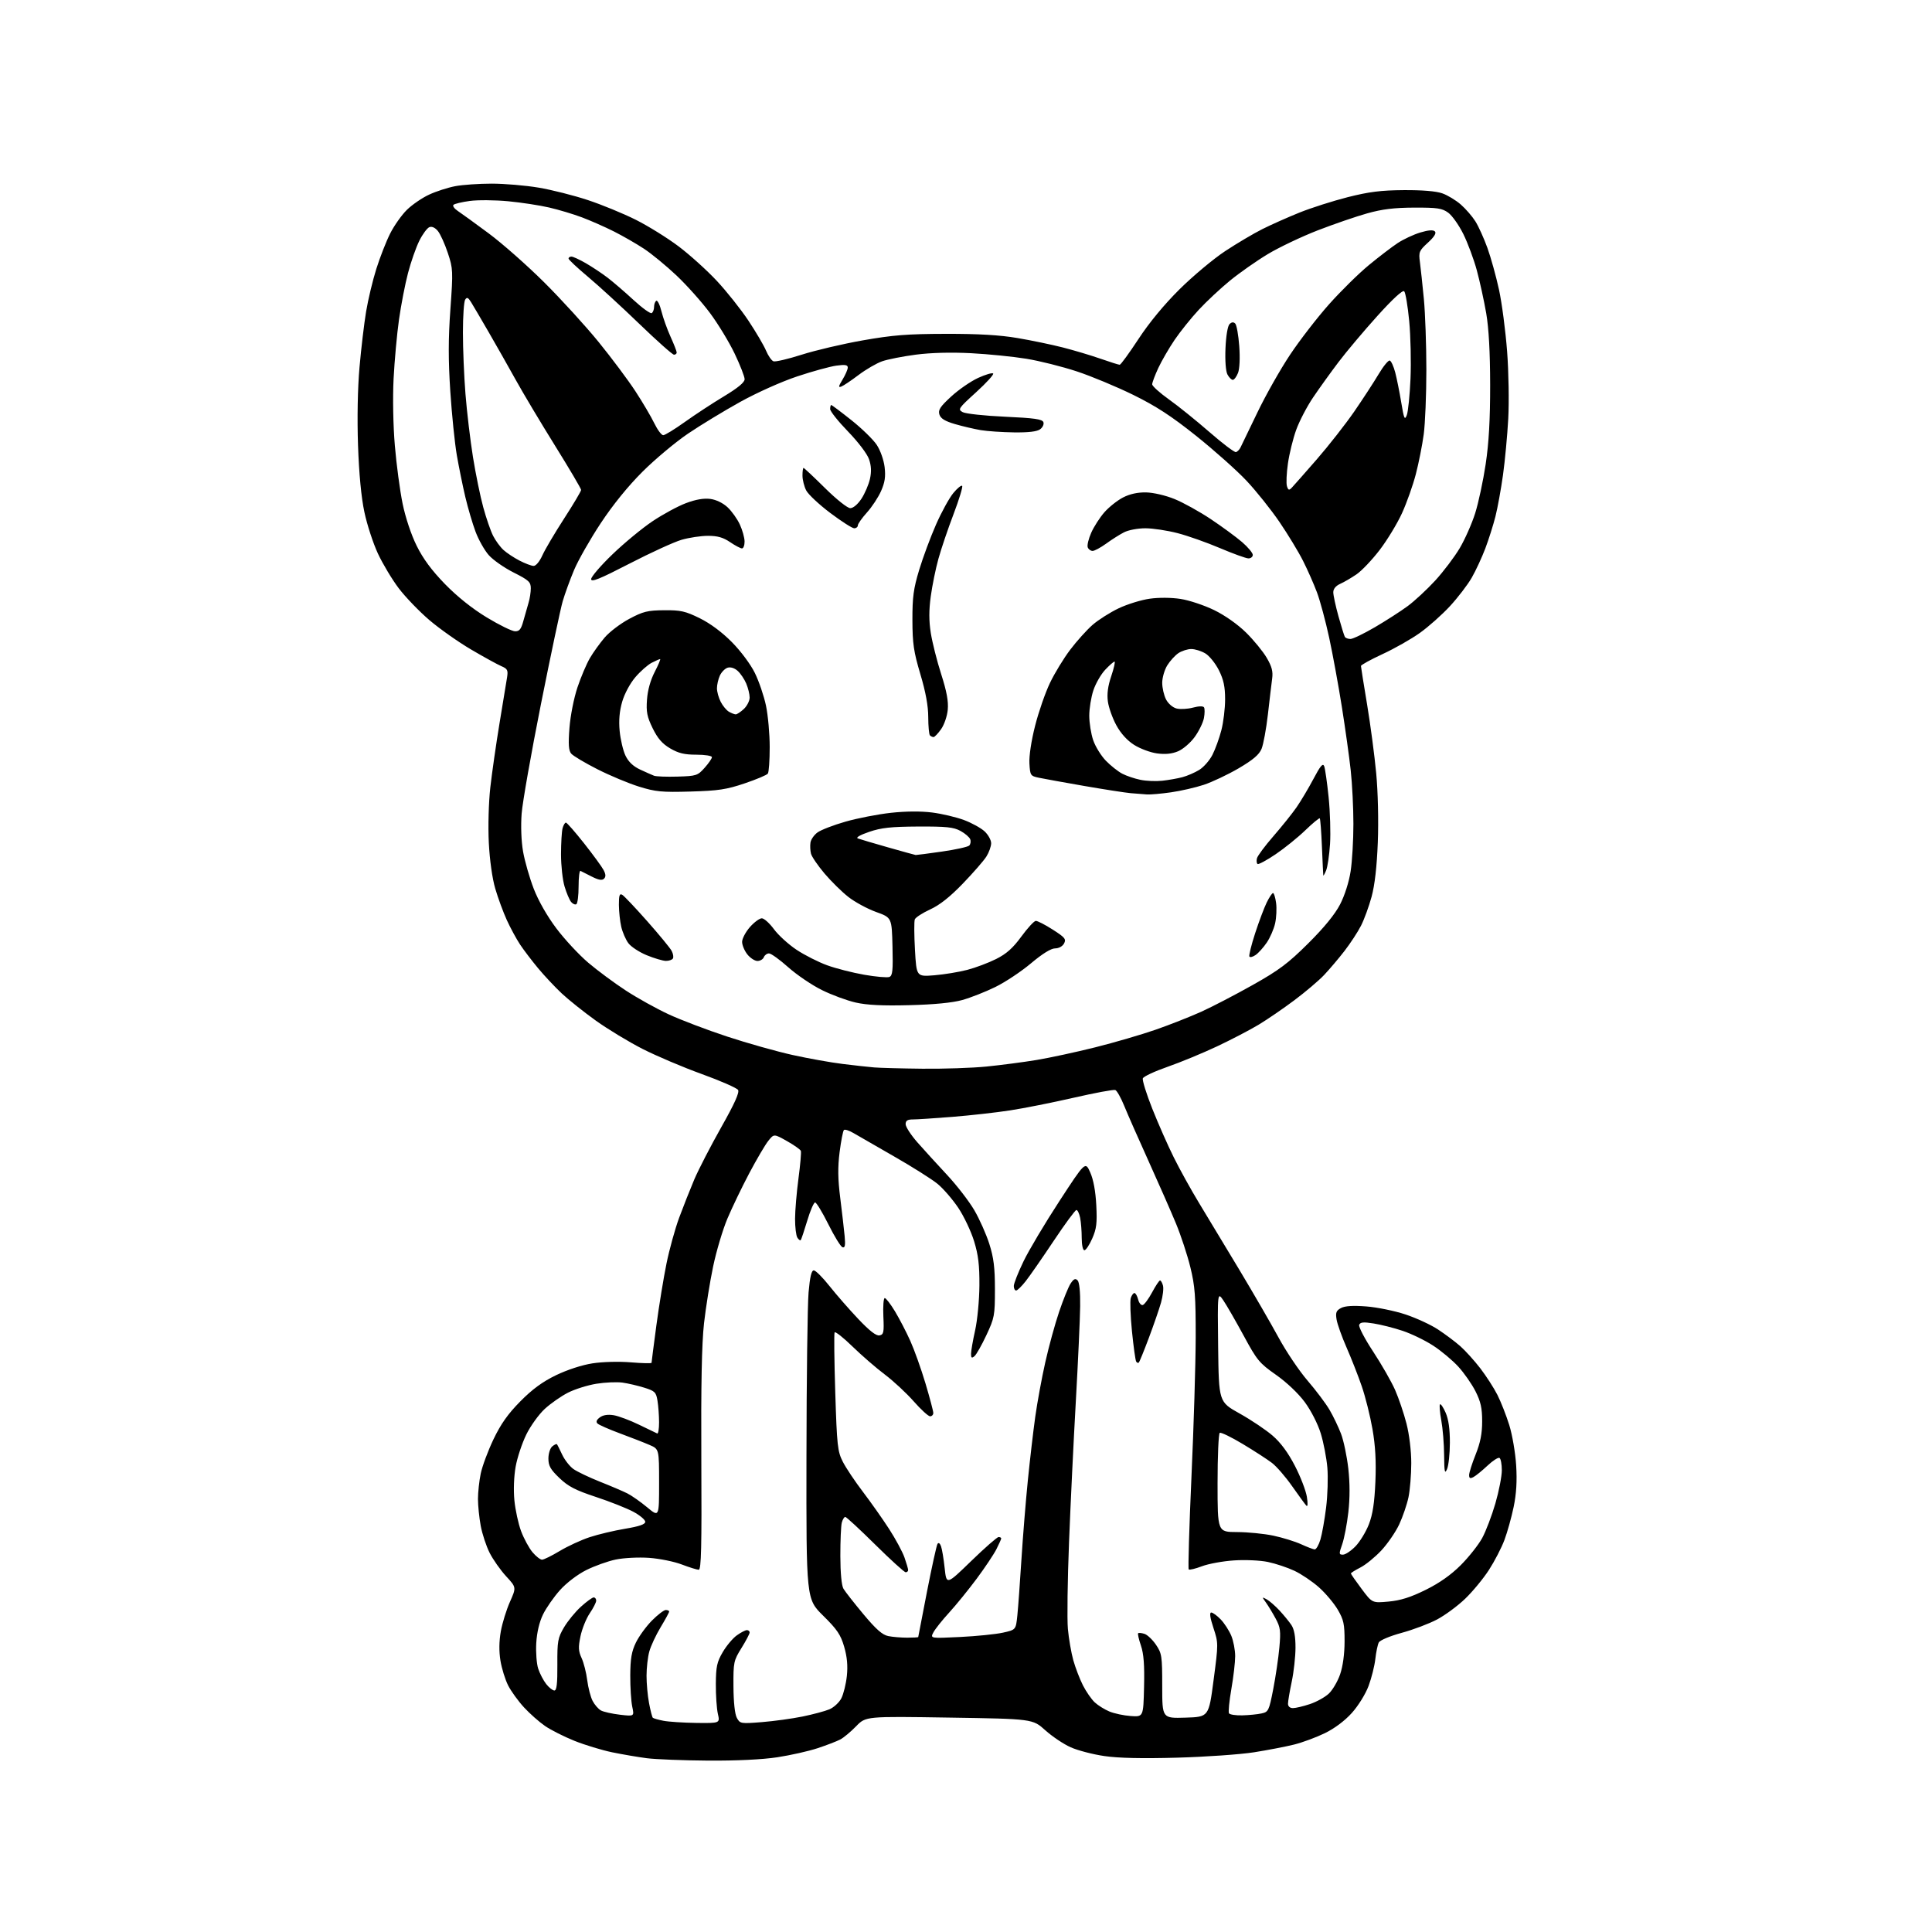 <?xml version="1.0" encoding="UTF-8" standalone="no"?>
<svg 
  version="1.1" 
  xmlns="http://www.w3.org/2000/svg" 
  xmlns:xlink="http://www.w3.org/1999/xlink" 
  xmlns:svg="http://www.w3.org/2000/svg"
  xmlns:rdf="http://www.w3.org/1999/02/22-rdf-syntax-ns#"
  xmlns:cc="http://creativecommons.org/ns#"
  xmlns:dc="http://purl.org/dc/elements/1.1/"
  viewBox="0 0 768 768"
  width="768"
  height="768"
>
<style>svg {background-color: white; }</style>"
<path stroke="none" fill="black" fill-rule="evenodd" d="M281.50,699.87C271.60,699.80 260.63,699.37 257.12,698.92C253.61,698.46 247.40,697.40 243.31,696.56C239.23,695.71 232.51,693.67 228.38,692.02C224.25,690.36 218.98,687.71 216.67,686.11C214.35,684.52 210.58,681.19 208.30,678.71C206.01,676.23 203.18,672.31 202.00,670.01C200.83,667.70 199.45,663.27 198.94,660.16C198.33,656.45 198.38,652.43 199.08,648.50C199.67,645.20 201.30,639.92 202.71,636.76C205.27,631.01 205.27,631.01 201.20,626.60C198.96,624.17 196.01,619.98 194.65,617.30C193.29,614.62 191.69,609.77 191.09,606.53C190.49,603.28 190.00,598.49 190.00,595.87C190.00,593.24 190.49,588.71 191.09,585.80C191.69,582.88 193.97,576.76 196.15,572.18C199.08,566.06 201.89,562.07 206.81,557.09C211.59,552.25 215.65,549.27 221.00,546.68C225.46,544.52 231.34,542.60 235.50,541.96C239.51,541.33 246.03,541.16 250.75,541.55C255.29,541.93 259.00,542.01 259.00,541.73C259.00,541.45 259.87,534.76 260.92,526.86C261.98,518.96 263.79,507.90 264.94,502.29C266.08,496.67 268.35,488.47 269.97,484.07C271.60,479.67 274.31,472.82 275.99,468.85C277.68,464.89 282.49,455.58 286.67,448.16C292.01,438.71 294.02,434.25 293.39,433.26C292.90,432.49 286.43,429.65 279.00,426.96C271.57,424.28 261.00,419.79 255.50,417.00C250.00,414.20 241.61,409.12 236.85,405.71C232.09,402.29 226.00,397.43 223.31,394.91C220.63,392.39 216.40,387.89 213.92,384.91C211.45,381.93 208.22,377.70 206.76,375.50C205.30,373.30 202.92,368.92 201.48,365.77C200.04,362.61 197.97,356.99 196.88,353.27C195.68,349.20 194.66,341.91 194.31,335.00C193.98,328.48 194.24,318.96 194.91,313.00C195.56,307.23 197.21,295.75 198.57,287.50C199.94,279.25 201.28,271.04 201.57,269.25C202.02,266.41 201.73,265.85 199.30,264.81C197.76,264.15 192.35,261.18 187.28,258.20C182.20,255.22 174.75,249.96 170.70,246.51C166.66,243.06 161.18,237.37 158.52,233.87C155.87,230.37 152.14,224.15 150.23,220.06C148.33,215.97 145.90,208.55 144.85,203.56C143.60,197.72 142.71,188.29 142.32,176.99C141.95,166.36 142.18,154.18 142.91,145.99C143.56,138.57 144.74,128.61 145.53,123.86C146.32,119.11 148.15,111.46 149.60,106.86C151.05,102.26 153.52,95.94 155.10,92.82C156.67,89.69 159.66,85.47 161.73,83.43C163.80,81.39 167.78,78.66 170.57,77.37C173.36,76.07 178.04,74.56 180.96,74.01C183.88,73.45 190.41,73.00 195.46,73.00C200.51,73.00 208.89,73.71 214.07,74.58C219.26,75.45 228.06,77.67 233.64,79.52C239.22,81.36 247.82,84.90 252.75,87.37C257.68,89.85 265.33,94.60 269.76,97.94C274.18,101.27 281.00,107.43 284.92,111.62C288.83,115.80 294.49,122.93 297.50,127.45C300.50,131.97 303.66,137.34 304.51,139.38C305.37,141.42 306.69,143.33 307.45,143.62C308.21,143.91 313.24,142.73 318.64,141.01C324.04,139.28 334.99,136.71 342.98,135.30C354.98,133.19 360.71,132.74 376.00,132.71C389.02,132.68 397.46,133.18 404.49,134.38C409.99,135.31 418.09,137.00 422.49,138.12C426.90,139.25 433.62,141.25 437.42,142.58C441.23,143.91 444.69,145.00 445.10,145.00C445.51,145.00 448.86,140.40 452.55,134.78C456.80,128.29 462.75,121.08 468.87,115.01C474.17,109.76 482.32,102.93 487.00,99.84C491.68,96.75 498.35,92.80 501.83,91.06C505.31,89.31 511.94,86.37 516.57,84.50C521.19,82.64 529.81,79.89 535.73,78.38C544.20,76.24 548.96,75.64 558.00,75.58C565.32,75.53 570.90,75.99 573.34,76.86C575.45,77.60 578.76,79.61 580.70,81.31C582.65,83.02 585.25,86.02 586.49,87.99C587.73,89.95 589.88,94.71 591.27,98.55C592.66,102.40 594.73,109.89 595.89,115.21C597.04,120.53 598.48,131.55 599.10,139.69C599.72,147.86 599.92,159.88 599.55,166.50C599.19,173.10 598.25,183.12 597.47,188.77C596.68,194.43 595.33,201.85 594.47,205.27C593.60,208.70 591.79,214.43 590.44,218.00C589.09,221.57 586.66,226.82 585.03,229.66C583.40,232.50 579.49,237.59 576.35,240.99C573.21,244.38 567.84,249.16 564.41,251.60C560.99,254.04 554.32,257.83 549.59,260.01C544.87,262.20 541.00,264.32 541.00,264.74C541.01,265.16 542.10,272.04 543.44,280.04C544.77,288.03 546.40,300.33 547.06,307.36C547.76,314.79 548.03,326.30 547.70,334.82C547.32,344.57 546.49,351.85 545.22,356.50C544.17,360.35 542.28,365.52 541.01,368.00C539.75,370.48 536.80,374.98 534.47,378.00C532.13,381.02 528.48,385.33 526.36,387.57C524.24,389.81 518.90,394.34 514.50,397.63C510.10,400.93 503.70,405.31 500.27,407.37C496.84,409.43 489.42,413.30 483.77,415.96C478.12,418.62 469.30,422.27 464.16,424.06C459.02,425.85 454.58,427.92 454.30,428.66C454.02,429.40 455.71,434.84 458.06,440.75C460.41,446.66 464.25,455.38 466.61,460.11C468.96,464.85 473.45,472.95 476.58,478.11C479.72,483.28 486.88,495.15 492.50,504.50C498.11,513.85 505.19,526.06 508.22,531.64C511.24,537.22 516.45,544.95 519.78,548.82C523.11,552.69 527.04,557.91 528.51,560.43C529.99,562.95 532.05,567.25 533.09,569.98C534.13,572.72 535.42,578.91 535.97,583.74C536.62,589.50 536.63,595.47 535.99,601.12C535.45,605.85 534.35,611.58 533.55,613.86C532.20,617.70 532.22,618.00 533.85,618.00C534.82,618.00 537.06,616.50 538.84,614.67C540.61,612.84 543.00,608.90 544.16,605.92C545.68,601.98 546.38,597.35 546.74,589.00C547.08,580.88 546.74,574.73 545.58,568.09C544.68,562.91 542.77,555.26 541.33,551.09C539.90,546.91 537.17,539.97 535.28,535.66C533.39,531.35 531.60,526.33 531.31,524.51C530.86,521.77 531.17,520.98 533.07,519.96C534.64,519.12 537.85,518.92 543.16,519.33C547.44,519.66 554.45,521.10 558.72,522.52C563.00,523.94 568.82,526.63 571.65,528.50C574.49,530.37 578.46,533.34 580.47,535.11C582.48,536.88 586.06,540.84 588.43,543.91C590.79,546.99 593.86,551.75 595.25,554.50C596.64,557.25 598.76,562.65 599.96,566.50C601.16,570.35 602.39,577.55 602.70,582.50C603.09,588.74 602.78,593.81 601.70,599.03C600.84,603.18 599.19,609.09 598.03,612.18C596.88,615.27 594.11,620.62 591.88,624.07C589.65,627.52 585.40,632.67 582.43,635.52C579.47,638.37 574.45,642.07 571.27,643.76C568.10,645.44 561.76,647.84 557.19,649.08C552.47,650.37 548.54,652.03 548.08,652.92C547.64,653.79 547.02,656.75 546.71,659.51C546.40,662.27 545.19,667.08 544.02,670.21C542.83,673.41 539.92,678.10 537.38,680.92C534.60,684.02 530.50,687.09 526.68,688.95C523.28,690.61 517.80,692.64 514.50,693.47C511.20,694.30 504.00,695.69 498.50,696.56C493.00,697.42 479.23,698.39 467.91,698.70C454.09,699.09 444.58,698.88 439.01,698.06C434.45,697.40 428.42,695.83 425.61,694.57C422.80,693.32 418.25,690.27 415.50,687.79C410.50,683.29 410.50,683.29 377.33,682.77C344.17,682.25 344.17,682.25 340.33,686.21C338.22,688.38 335.38,690.76 334.00,691.48C332.62,692.20 328.57,693.76 325.00,694.94C321.43,696.12 314.23,697.74 309.00,698.54C303.04,699.45 292.79,699.94 281.50,699.87zM276.86,684.89C286.22,685.00 286.22,685.00 285.36,681.25C284.89,679.19 284.53,673.86 284.56,669.42C284.60,662.50 285.00,660.67 287.31,656.73C288.79,654.20 291.31,651.20 292.91,650.07C294.50,648.93 296.30,648.00 296.90,648.00C297.51,648.00 298.00,648.42 298.00,648.93C298.00,649.45 296.54,652.23 294.75,655.11C291.63,660.14 291.50,660.75 291.56,670.42C291.60,676.67 292.11,681.41 292.91,682.88C294.17,685.19 294.45,685.24 302.85,684.57C307.61,684.19 314.88,683.19 319.00,682.35C323.12,681.51 327.93,680.22 329.68,679.49C331.43,678.76 333.58,676.78 334.45,675.10C335.31,673.42 336.30,669.42 336.64,666.21C337.06,662.12 336.74,658.63 335.57,654.60C334.18,649.81 332.77,647.73 327.20,642.24C320.50,635.63 320.50,635.63 320.58,579.07C320.62,547.95 321.00,518.56 321.42,513.75C321.96,507.56 322.57,505.00 323.50,505.00C324.22,505.00 327.04,507.81 329.76,511.25C332.49,514.69 337.64,520.58 341.21,524.35C345.67,529.05 348.30,531.09 349.60,530.84C351.28,530.51 351.45,529.68 351.15,523.24C350.97,519.26 351.22,516.00 351.70,516.00C352.18,516.00 354.00,518.36 355.75,521.25C357.49,524.14 360.24,529.42 361.85,533.00C363.46,536.58 366.18,544.19 367.89,549.92C369.60,555.66 371.00,560.95 371.00,561.67C371.00,562.40 370.43,563.00 369.72,563.00C369.02,563.00 366.08,560.32 363.20,557.04C360.31,553.76 355.15,548.97 351.73,546.39C348.30,543.81 342.52,538.80 338.87,535.25C335.23,531.70 332.03,529.18 331.77,529.65C331.51,530.12 331.63,540.88 332.03,553.56C332.70,574.73 332.95,576.97 335.03,581.06C336.27,583.50 339.87,588.89 343.03,593.03C346.18,597.18 350.86,603.81 353.42,607.77C355.98,611.73 358.74,616.84 359.54,619.11C360.34,621.39 361.00,623.64 361.00,624.13C361.00,624.61 360.56,625.00 360.02,625.00C359.48,625.00 354.03,620.05 347.91,614.00C341.79,607.95 336.44,603.00 336.01,603.00C335.58,603.00 334.96,604.01 334.63,605.25C334.30,606.49 334.04,612.45 334.05,618.50C334.06,625.30 334.54,630.28 335.29,631.55C335.95,632.68 339.53,637.24 343.23,641.68C348.26,647.70 350.76,649.90 353.11,650.37C354.84,650.72 358.22,651.00 360.63,651.00C363.03,651.00 365.00,650.89 365.01,650.75C365.01,650.61 366.58,642.48 368.50,632.67C370.42,622.86 372.29,614.35 372.66,613.75C373.07,613.08 373.61,613.43 374.07,614.65C374.47,615.74 375.13,619.66 375.52,623.35C376.24,630.07 376.24,630.07 386.07,620.53C391.47,615.29 396.37,611.00 396.95,611.00C397.53,611.00 398.00,611.24 398.00,611.54C398.00,611.84 397.13,613.78 396.08,615.85C395.02,617.92 391.50,623.19 388.25,627.56C385.00,631.93 380.09,637.98 377.33,641.00C374.56,644.02 371.73,647.58 371.04,648.90C369.77,651.31 369.77,651.31 381.63,650.73C388.16,650.41 395.82,649.64 398.66,649.01C403.82,647.87 403.82,647.87 404.41,642.19C404.73,639.06 405.46,629.08 406.03,620.00C406.60,610.92 407.75,596.75 408.58,588.50C409.41,580.25 410.74,568.86 411.53,563.19C412.32,557.53 414.11,547.79 415.51,541.56C416.90,535.33 419.38,526.28 421.02,521.45C422.65,516.63 424.70,511.57 425.58,510.23C426.80,508.38 427.47,508.07 428.34,508.95C429.07,509.67 429.46,513.53 429.38,519.30C429.32,524.36 428.54,541.33 427.66,557.00C426.77,572.67 425.55,597.88 424.96,613.00C424.36,628.12 424.15,643.65 424.50,647.50C424.85,651.35 425.82,656.96 426.65,659.96C427.49,662.96 429.22,667.46 430.49,669.96C431.76,672.46 433.87,675.49 435.16,676.70C436.46,677.91 439.10,679.56 441.01,680.35C442.93,681.15 446.75,681.96 449.50,682.15C454.50,682.50 454.50,682.50 454.78,670.57C454.99,661.86 454.65,657.43 453.54,654.15C452.69,651.68 452.20,649.47 452.43,649.24C452.66,649.01 453.79,649.12 454.94,649.48C456.09,649.84 458.14,651.79 459.51,653.80C461.84,657.23 462.00,658.28 462.00,670.27C462.00,683.08 462.00,683.08 471.25,682.79C480.50,682.50 480.50,682.50 482.42,667.85C484.34,653.28 484.34,653.17 482.35,647.10C481.01,643.04 480.73,641.00 481.49,641.00C482.11,641.00 483.81,642.24 485.26,643.75C486.71,645.26 488.59,648.17 489.45,650.22C490.30,652.26 491.00,655.92 491.00,658.34C491.00,660.76 490.32,666.65 489.48,671.44C488.65,676.22 488.23,680.56 488.54,681.07C488.86,681.58 491.23,681.95 493.81,681.88C496.39,681.82 499.82,681.48 501.43,681.13C504.22,680.53 504.44,680.10 506.12,671.50C507.08,666.55 508.19,659.11 508.56,654.96C509.17,648.37 508.98,646.92 507.12,643.46C505.95,641.28 504.22,638.42 503.27,637.09C501.60,634.76 501.61,634.72 503.52,635.76C504.61,636.35 506.89,638.34 508.60,640.17C510.30,642.00 512.44,644.61 513.35,645.97C514.47,647.65 514.99,650.55 514.98,654.97C514.97,658.56 514.30,664.65 513.48,668.50C512.67,672.35 512.00,676.29 512.00,677.25C512.00,678.32 512.76,679.00 513.97,679.00C515.05,679.00 518.08,678.28 520.72,677.40C523.35,676.52 526.73,674.65 528.22,673.24C529.72,671.83 531.74,668.39 532.71,665.59C533.81,662.40 534.48,657.51 534.49,652.50C534.50,645.57 534.13,643.88 531.77,639.85C530.26,637.29 526.89,633.29 524.27,630.96C521.64,628.64 517.25,625.67 514.50,624.39C511.75,623.10 507.02,621.53 504.00,620.90C500.94,620.26 494.95,619.99 490.50,620.29C486.10,620.58 480.38,621.63 477.79,622.61C475.19,623.60 472.83,624.16 472.53,623.87C472.24,623.57 472.73,606.94 473.63,586.91C474.53,566.89 475.29,541.95 475.31,531.50C475.33,515.34 475.02,511.19 473.18,503.72C472.00,498.90 469.43,491.10 467.48,486.39C465.53,481.68 460.64,470.56 456.62,461.67C452.59,452.78 448.22,442.86 446.91,439.63C445.60,436.40 444.00,433.55 443.35,433.30C442.69,433.05 435.26,434.43 426.83,436.36C418.40,438.29 407.00,440.56 401.50,441.40C396.00,442.25 385.70,443.40 378.60,443.97C371.51,444.54 364.42,445.00 362.85,445.00C360.72,445.00 360.00,445.48 360.00,446.89C360.00,447.93 362.12,451.19 364.71,454.14C367.31,457.09 372.60,462.89 376.46,467.03C380.33,471.18 385.20,477.48 387.28,481.03C389.36,484.59 392.06,490.65 393.28,494.50C395.01,499.97 395.50,503.91 395.50,512.50C395.50,522.92 395.32,523.88 392.10,530.75C390.23,534.74 388.10,538.51 387.35,539.12C386.29,540.00 386.00,539.80 386.00,538.19C386.00,537.06 386.73,532.84 387.63,528.82C388.53,524.78 389.29,516.79 389.33,511.00C389.38,502.90 388.90,498.88 387.21,493.38C386.01,489.46 383.18,483.50 380.93,480.13C378.67,476.76 374.96,472.46 372.67,470.59C370.37,468.72 362.65,463.84 355.50,459.75C348.35,455.66 341.07,451.47 339.31,450.43C337.56,449.39 335.83,448.84 335.47,449.20C335.10,449.57 334.33,453.52 333.76,457.98C332.99,464.02 333.06,468.71 334.02,476.30C334.72,481.91 335.51,488.69 335.76,491.37C336.10,495.07 335.90,496.13 334.90,495.80C334.19,495.56 331.66,491.46 329.29,486.68C326.91,481.91 324.54,478.00 324.02,478.00C323.49,478.00 322.08,481.26 320.89,485.25C319.69,489.24 318.53,492.71 318.30,492.97C318.08,493.23 317.47,492.78 316.96,491.97C316.45,491.16 316.04,487.80 316.05,484.50C316.06,481.20 316.67,474.00 317.40,468.50C318.13,463.00 318.56,458.05 318.35,457.50C318.14,456.94 315.65,455.19 312.82,453.59C307.66,450.69 307.66,450.69 305.40,453.52C304.16,455.08 300.75,460.89 297.82,466.42C294.89,471.96 290.99,480.07 289.14,484.45C287.30,488.82 284.75,497.37 283.48,503.45C282.20,509.53 280.58,519.67 279.86,526.00C278.96,534.04 278.63,550.52 278.79,580.75C278.97,614.91 278.75,624.00 277.76,624.00C277.07,624.00 274.02,623.05 271.00,621.90C267.98,620.74 262.12,619.56 258.00,619.27C253.83,618.98 247.96,619.28 244.78,619.94C241.63,620.59 236.37,622.48 233.07,624.12C229.58,625.87 225.22,629.18 222.62,632.08C220.17,634.81 217.12,639.17 215.86,641.77C214.39,644.79 213.42,648.91 213.17,653.16C212.96,656.82 213.31,661.41 213.95,663.35C214.59,665.29 216.02,668.03 217.13,669.44C218.24,670.85 219.70,672.00 220.38,672.00C221.29,672.00 221.61,669.27 221.56,661.75C221.51,652.36 221.73,651.12 224.19,646.92C225.68,644.40 228.72,640.68 230.95,638.67C233.18,636.65 235.45,635.00 236.00,635.00C236.55,635.00 237.00,635.57 237.00,636.27C237.00,636.97 235.85,639.23 234.44,641.30C233.03,643.38 231.38,647.47 230.76,650.40C229.84,654.81 229.91,656.31 231.20,659.11C232.06,660.98 233.06,664.93 233.43,667.91C233.81,670.88 234.77,674.58 235.57,676.13C236.37,677.67 237.87,679.39 238.91,679.95C239.94,680.50 243.34,681.26 246.47,681.63C252.15,682.29 252.15,682.29 251.32,678.40C250.87,676.25 250.52,670.67 250.54,665.99C250.58,659.34 251.06,656.50 252.78,652.95C253.99,650.46 256.85,646.53 259.14,644.21C261.44,641.89 263.92,640.00 264.66,640.00C265.40,640.00 266.00,640.28 266.00,640.62C266.00,640.96 264.47,643.77 262.60,646.87C260.73,649.97 258.71,654.30 258.11,656.50C257.50,658.70 257.01,663.03 257.01,666.11C257.00,669.20 257.45,674.12 258.01,677.04C258.56,679.96 259.23,682.56 259.50,682.83C259.76,683.09 261.67,683.64 263.74,684.04C265.81,684.44 271.71,684.82 276.86,684.89zM551.99,636.65C556.76,636.21 560.69,634.97 566.69,632.01C572.20,629.29 576.77,626.07 580.69,622.15C583.88,618.95 587.71,614.11 589.19,611.40C590.67,608.68 593.03,602.48 594.44,597.62C595.85,592.75 597.00,586.83 597.00,584.45C597.00,582.07 596.59,579.86 596.08,579.55C595.58,579.24 593.44,580.60 591.34,582.58C589.24,584.56 586.73,586.61 585.76,587.13C584.40,587.86 584.00,587.68 584.00,586.36C584.00,585.42 585.16,581.75 586.59,578.19C588.47,573.47 589.18,569.89 589.18,565.00C589.18,559.71 588.61,557.17 586.53,553.05C585.07,550.17 581.99,545.76 579.69,543.25C577.38,540.73 572.89,536.97 569.69,534.90C566.50,532.82 561.04,530.18 557.56,529.02C554.09,527.86 548.90,526.55 546.04,526.10C541.95,525.45 540.72,525.57 540.30,526.66C540.01,527.42 542.50,532.20 545.84,537.27C549.18,542.35 553.10,549.20 554.56,552.50C556.01,555.80 558.06,561.83 559.10,565.91C560.22,570.27 561.00,576.74 561.00,581.61C561.00,586.17 560.50,592.29 559.89,595.20C559.27,598.12 557.61,602.97 556.20,605.99C554.78,609.02 551.58,613.67 549.09,616.34C546.59,619.01 542.85,622.06 540.77,623.11C538.70,624.17 537.00,625.24 537.00,625.48C537.00,625.72 538.91,628.47 541.24,631.58C545.47,637.25 545.47,637.25 551.99,636.65zM215.47,620.00C216.18,620.00 219.34,618.44 222.50,616.54C225.66,614.64 231.01,612.17 234.37,611.06C237.74,609.95 244.10,608.43 248.50,607.70C254.14,606.76 256.50,605.94 256.50,604.94C256.50,604.15 254.38,602.36 251.80,600.97C249.21,599.57 242.51,596.92 236.91,595.07C228.71,592.36 225.89,590.90 222.37,587.53C218.82,584.13 218.00,582.68 218.00,579.79C218.00,577.83 218.68,575.68 219.52,574.98C220.36,574.28 221.20,573.89 221.39,574.11C221.58,574.32 222.52,576.20 223.49,578.27C224.46,580.34 226.46,582.90 227.94,583.96C229.42,585.01 234.15,587.27 238.44,588.98C242.74,590.68 247.66,592.79 249.38,593.65C251.10,594.52 254.64,597.00 257.25,599.17C262.00,603.12 262.00,603.12 262.00,589.57C262.00,576.03 262.00,576.03 258.25,574.41C256.19,573.51 250.90,571.45 246.50,569.82C242.10,568.19 238.05,566.41 237.50,565.86C236.83,565.20 237.15,564.38 238.45,563.43C239.73,562.48 241.62,562.19 243.95,562.57C245.90,562.90 250.43,564.59 254.00,566.33C257.57,568.07 260.84,569.65 261.25,569.83C261.66,570.02 262.00,567.99 261.99,565.33C261.98,562.67 261.70,558.83 261.36,556.79C260.81,553.42 260.32,552.94 256.13,551.63C253.58,550.83 249.68,549.92 247.46,549.61C245.24,549.30 240.58,549.50 237.10,550.06C233.62,550.62 228.54,552.21 225.80,553.60C223.06,554.99 218.90,557.90 216.55,560.06C214.20,562.23 210.90,566.81 209.21,570.25C207.53,573.69 205.62,579.42 204.98,583.00C204.29,586.84 204.08,592.33 204.48,596.42C204.85,600.22 206.05,605.74 207.15,608.68C208.26,611.63 210.29,615.37 211.67,617.02C213.05,618.66 214.76,620.00 215.47,620.00zM522.59,615.92C523.19,615.96 524.22,614.21 524.88,612.02C525.53,609.83 526.55,604.10 527.15,599.27C527.75,594.45 527.97,587.33 527.65,583.45C527.32,579.58 526.14,573.43 525.02,569.80C523.84,565.98 521.16,560.73 518.66,557.35C516.10,553.88 511.43,549.46 507.21,546.50C500.61,541.87 499.67,540.73 494.41,531.00C491.28,525.23 487.65,518.92 486.35,517.00C483.97,513.50 483.97,513.50 484.23,535.39C484.50,557.28 484.50,557.28 492.77,561.89C497.32,564.43 503.21,568.38 505.87,570.68C509.10,573.47 512.04,577.45 514.74,582.68C516.97,586.98 519.10,592.52 519.50,595.00C519.94,597.79 519.85,599.12 519.28,598.50C518.76,597.95 516.23,594.47 513.64,590.78C511.05,587.08 507.44,582.91 505.61,581.52C503.78,580.12 498.56,576.74 494.01,574.01C489.47,571.28 485.35,569.28 484.87,569.58C484.39,569.88 484.00,578.87 484.00,589.56C484.00,609.00 484.00,609.00 491.75,609.02C496.01,609.03 502.51,609.67 506.19,610.45C509.86,611.23 514.81,612.76 517.19,613.85C519.56,614.94 521.99,615.87 522.59,615.92zM575.22,584.00C574.31,586.09 574.12,585.18 574.06,578.43C574.03,574.00 573.52,567.77 572.93,564.59C572.34,561.41 572.11,558.55 572.42,558.25C572.72,557.94 573.74,559.45 574.68,561.60C575.82,564.23 576.37,568.11 576.35,573.50C576.34,577.90 575.83,582.62 575.22,584.00zM452.69,541.64C452.42,541.91 451.95,541.73 451.64,541.23C451.34,540.74 450.59,535.31 449.97,529.18C449.36,523.04 449.15,517.12 449.50,516.01C449.85,514.90 450.51,514.00 450.96,514.00C451.41,514.00 452.07,515.16 452.43,516.57C452.78,517.99 453.62,518.97 454.29,518.76C454.95,518.55 456.62,516.27 458.00,513.69C459.38,511.12 460.79,509.00 461.13,509.00C461.48,509.00 462.01,509.93 462.31,511.07C462.61,512.21 462.25,515.25 461.52,517.82C460.79,520.39 458.61,526.70 456.69,531.82C454.76,536.95 452.97,541.37 452.69,541.64zM403.92,513.00C403.41,513.00 403.00,512.19 403.00,511.20C403.00,510.21 404.75,505.78 406.88,501.37C409.02,496.95 415.41,486.21 421.10,477.50C431.43,461.65 431.43,461.65 433.39,466.07C434.66,468.93 435.51,473.56 435.79,479.10C436.16,486.24 435.88,488.48 434.17,492.35C433.04,494.91 431.64,497.00 431.06,497.00C430.46,497.00 430.00,494.88 430.00,492.12C430.00,489.44 429.72,485.84 429.38,484.12C429.03,482.41 428.37,481.00 427.89,481.00C427.42,481.00 423.36,486.51 418.87,493.25C414.37,499.99 409.38,507.19 407.76,509.25C406.15,511.31 404.42,513.00 403.92,513.00zM366.64,424.83C374.97,424.92 386.45,424.54 392.14,423.97C397.84,423.40 406.77,422.23 412.00,421.37C417.23,420.50 427.74,418.24 435.36,416.33C442.98,414.42 453.78,411.27 459.36,409.33C464.94,407.39 473.10,404.17 477.50,402.19C481.90,400.20 491.12,395.40 498.00,391.53C508.43,385.67 512.08,382.93 520.05,375.00C526.36,368.73 530.66,363.46 532.71,359.50C534.55,355.93 536.25,350.59 536.90,346.31C537.51,342.35 538.00,333.90 538.00,327.52C538.00,321.14 537.52,311.55 536.93,306.21C536.35,300.87 534.76,289.52 533.41,281.00C532.06,272.48 529.79,260.10 528.37,253.50C526.94,246.90 524.76,238.79 523.52,235.49C522.28,232.18 519.80,226.55 518.00,222.99C516.21,219.42 511.99,212.46 508.62,207.51C505.25,202.57 499.35,195.18 495.50,191.09C491.65,187.00 482.65,178.99 475.50,173.27C465.64,165.40 459.60,161.46 450.50,156.98C443.90,153.74 433.77,149.52 428.00,147.62C422.23,145.72 413.23,143.46 408.00,142.61C402.77,141.76 392.88,140.76 386.00,140.40C378.02,139.99 370.09,140.20 364.07,140.98C358.88,141.66 352.83,142.85 350.63,143.63C348.43,144.41 344.23,146.85 341.31,149.05C338.39,151.26 335.30,153.33 334.44,153.66C333.19,154.14 333.29,153.58 334.93,150.88C336.06,149.02 336.99,146.88 337.00,146.11C337.00,145.04 335.96,144.87 332.43,145.35C329.92,145.70 322.95,147.61 316.95,149.61C310.77,151.66 300.93,156.06 294.27,159.75C287.80,163.34 278.45,169.02 273.50,172.37C268.55,175.72 260.42,182.52 255.44,187.48C249.66,193.24 243.64,200.66 238.79,208.00C234.61,214.32 229.86,222.67 228.22,226.55C226.59,230.43 224.54,236.06 223.67,239.05C222.80,242.05 218.92,260.41 215.04,279.86C211.17,299.30 207.71,318.91 207.36,323.43C206.99,328.33 207.21,334.41 207.93,338.52C208.59,342.30 210.49,348.94 212.16,353.27C214.03,358.10 217.51,364.21 221.18,369.07C224.46,373.43 230.16,379.56 233.83,382.68C237.50,385.80 244.22,390.78 248.76,393.74C253.30,396.71 260.95,400.96 265.76,403.19C270.57,405.43 281.02,409.40 289.00,412.03C296.98,414.66 308.68,417.96 315.00,419.36C321.32,420.76 330.32,422.37 335.00,422.94C339.68,423.52 345.30,424.14 347.50,424.32C349.70,424.51 358.31,424.74 366.64,424.83zM361.50,399.57C350.85,399.85 344.66,399.54 340.17,398.53C336.69,397.74 330.61,395.50 326.67,393.54C322.73,391.59 316.73,387.52 313.34,384.50C309.95,381.47 306.51,379.00 305.70,379.00C304.88,379.00 303.95,379.68 303.64,380.50C303.32,381.32 302.18,382.00 301.10,382.00C300.03,382.00 298.21,380.81 297.07,379.37C295.93,377.92 295.00,375.68 295.00,374.40C295.00,373.12 296.40,370.48 298.10,368.53C299.81,366.59 301.95,365.02 302.85,365.04C303.76,365.06 305.93,367.02 307.67,369.39C309.41,371.76 313.45,375.43 316.65,377.56C319.85,379.68 325.32,382.45 328.80,383.71C332.27,384.98 338.91,386.67 343.55,387.48C348.18,388.29 352.67,388.68 353.52,388.36C354.81,387.86 355.02,385.89 354.78,376.27C354.50,364.77 354.50,364.77 348.23,362.51C344.78,361.26 339.86,358.60 337.29,356.59C334.71,354.59 330.43,350.37 327.76,347.23C325.10,344.08 322.67,340.53 322.38,339.35C322.08,338.17 321.98,336.19 322.17,334.95C322.35,333.71 323.62,331.88 325.00,330.89C326.38,329.89 331.38,327.96 336.12,326.61C340.87,325.25 348.97,323.68 354.12,323.11C360.06,322.46 366.10,322.42 370.58,322.99C374.48,323.49 380.16,324.84 383.22,325.98C386.27,327.12 389.95,329.15 391.39,330.48C392.82,331.81 394.00,333.94 394.00,335.20C393.99,336.47 393.14,338.85 392.10,340.50C391.06,342.15 386.85,346.98 382.74,351.24C377.62,356.55 373.54,359.78 369.73,361.52C366.69,362.92 363.95,364.70 363.65,365.47C363.35,366.25 363.38,371.70 363.71,377.58C364.32,388.26 364.32,388.26 371.41,387.69C375.31,387.37 381.20,386.40 384.50,385.54C387.80,384.68 392.98,382.73 396.00,381.21C400.10,379.15 402.65,376.88 406.00,372.29C408.48,368.91 411.05,366.11 411.73,366.07C412.41,366.03 415.45,367.59 418.49,369.54C423.34,372.64 423.90,373.32 422.98,375.04C422.36,376.19 420.89,377.00 419.41,377.00C417.79,377.00 414.37,379.12 409.84,382.93C405.96,386.20 399.57,390.44 395.64,392.36C391.71,394.29 385.80,396.61 382.50,397.53C378.57,398.62 371.33,399.32 361.50,399.57zM264.69,381.97C263.49,381.95 260.07,380.94 257.09,379.72C254.12,378.50 250.83,376.34 249.78,374.92C248.73,373.51 247.46,370.58 246.96,368.42C246.46,366.27 246.04,362.34 246.02,359.70C246.01,355.94 246.29,355.07 247.35,355.70C248.10,356.14 252.57,360.86 257.29,366.20C262.01,371.53 266.37,376.83 266.98,377.97C267.59,379.11 267.82,380.48 267.49,381.02C267.15,381.56 265.90,381.99 264.69,381.97zM499.16,379.60C498.05,380.38 496.92,380.67 496.65,380.24C496.39,379.82 497.42,375.65 498.94,370.98C500.46,366.32 502.53,360.81 503.54,358.75C504.55,356.69 505.68,355.00 506.05,355.00C506.43,355.00 506.98,356.79 507.27,358.97C507.56,361.15 507.38,364.79 506.88,367.06C506.37,369.33 504.88,372.75 503.57,374.68C502.27,376.60 500.28,378.81 499.16,379.60zM229.11,359.43C228.63,359.73 227.69,359.33 227.03,358.54C226.37,357.74 225.19,354.98 224.42,352.39C223.64,349.80 223.01,344.04 223.01,339.59C223.02,335.14 223.30,330.49 223.63,329.25C223.96,328.01 224.56,327.00 224.96,327.00C225.35,327.00 228.61,330.71 232.19,335.25C235.77,339.79 239.26,344.56 239.94,345.86C240.83,347.55 240.88,348.52 240.10,349.30C239.33,350.07 237.96,349.84 235.26,348.47C233.19,347.41 231.16,346.39 230.75,346.19C230.34,346.00 230.00,348.77 230.00,352.36C230.00,355.95 229.60,359.13 229.11,359.43zM527.16,346.00C526.59,347.38 526.08,348.27 526.03,348.00C525.98,347.73 525.74,342.60 525.49,336.60C525.24,330.61 524.85,325.52 524.63,325.30C524.41,325.08 521.81,327.22 518.86,330.07C515.91,332.92 510.61,337.19 507.08,339.58C503.55,341.96 500.33,343.70 499.92,343.45C499.52,343.20 499.40,342.18 499.66,341.18C499.92,340.18 502.85,336.24 506.17,332.43C509.48,328.62 513.61,323.48 515.34,321.00C517.06,318.52 520.11,313.42 522.10,309.66C524.87,304.41 525.87,303.23 526.39,304.58C526.76,305.55 527.55,311.11 528.15,316.92C528.74,322.74 528.99,331.10 528.71,335.50C528.42,339.90 527.73,344.62 527.16,346.00zM364.00,339.88C364.27,339.91 368.95,339.30 374.40,338.52C379.84,337.74 384.74,336.66 385.28,336.12C385.82,335.58 386.00,334.45 385.68,333.62C385.36,332.79 383.62,331.29 381.80,330.30C379.06,328.81 376.20,328.51 365.00,328.56C354.14,328.62 350.33,329.03 345.50,330.68C341.91,331.90 340.10,332.95 341.00,333.29C341.82,333.60 347.23,335.20 353.00,336.84C358.77,338.48 363.73,339.85 364.00,339.88zM456.00,315.81C454.62,315.73 451.70,315.50 449.50,315.30C447.30,315.11 438.98,313.81 431.00,312.43C423.02,311.04 414.93,309.58 413.00,309.17C409.62,308.46 409.49,308.26 409.21,303.47C409.04,300.52 409.96,294.43 411.47,288.51C412.86,283.01 415.52,275.36 417.36,271.51C419.20,267.65 422.83,261.69 425.43,258.27C428.02,254.84 432.03,250.39 434.32,248.39C436.62,246.39 441.29,243.43 444.69,241.81C448.10,240.19 453.64,238.47 457.01,238.00C460.66,237.48 465.64,237.52 469.32,238.09C472.72,238.61 478.71,240.61 482.64,242.52C486.93,244.61 492.00,248.18 495.32,251.45C498.37,254.45 502.06,258.96 503.53,261.47C505.58,264.96 506.09,266.91 505.70,269.76C505.43,271.82 504.66,278.23 504.01,284.00C503.35,289.77 502.21,295.93 501.49,297.68C500.52,300.01 498.08,302.07 492.37,305.42C488.09,307.92 481.86,310.87 478.54,311.97C475.22,313.07 469.35,314.41 465.50,314.96C461.65,315.51 457.38,315.89 456.00,315.81zM274.50,314.65C263.06,314.98 260.60,314.74 254.00,312.69C249.88,311.41 242.43,308.30 237.45,305.77C232.47,303.24 227.79,300.45 227.05,299.56C226.04,298.34 225.87,295.85 226.37,289.35C226.74,284.51 228.13,277.48 229.55,273.24C230.94,269.10 233.17,263.86 234.51,261.58C235.84,259.30 238.49,255.62 240.39,253.40C242.29,251.18 246.68,247.85 250.15,246.00C255.65,243.07 257.42,242.63 264.01,242.58C270.59,242.52 272.43,242.94 278.17,245.76C282.33,247.81 287.04,251.31 290.94,255.26C294.45,258.80 298.39,264.09 300.06,267.50C301.69,270.80 303.68,276.65 304.49,280.50C305.30,284.35 305.97,291.77 305.97,297.00C305.97,302.23 305.64,306.96 305.23,307.52C304.83,308.08 300.68,309.83 296.00,311.41C288.77,313.85 285.56,314.33 274.50,314.65zM462.00,310.36C464.48,310.09 468.07,309.46 470.00,308.95C471.93,308.44 474.94,307.14 476.71,306.05C478.47,304.97 480.84,302.27 481.96,300.07C483.09,297.86 484.68,293.48 485.50,290.32C486.33,287.16 487.00,281.61 487.00,277.99C487.00,272.98 486.41,270.20 484.53,266.43C483.16,263.70 480.73,260.68 479.12,259.73C477.51,258.78 475.01,258.00 473.56,258.00C472.11,258.00 469.83,258.72 468.48,259.60C467.14,260.49 465.13,262.68 464.02,264.47C462.91,266.27 462.00,269.39 462.00,271.42C462.00,273.44 462.68,276.42 463.52,278.04C464.39,279.71 466.18,281.26 467.71,281.64C469.18,282.01 472.10,281.85 474.21,281.29C476.56,280.66 478.27,280.63 478.62,281.20C478.94,281.71 478.92,283.62 478.58,285.45C478.23,287.27 476.59,290.65 474.91,292.96C473.24,295.27 470.26,297.83 468.29,298.65C465.82,299.68 463.22,299.94 459.92,299.49C457.28,299.13 453.18,297.60 450.81,296.09C448.05,294.34 445.51,291.53 443.75,288.28C442.23,285.49 440.72,281.25 440.40,278.86C439.99,275.85 440.40,272.72 441.75,268.75C442.81,265.59 443.40,263.00 443.04,263.00C442.68,263.00 441.01,264.46 439.33,266.25C437.64,268.04 435.53,271.72 434.63,274.43C433.73,277.14 433.00,281.67 433.00,284.50C433.00,287.33 433.70,291.71 434.56,294.23C435.42,296.76 437.70,300.44 439.61,302.41C441.53,304.38 444.46,306.70 446.12,307.56C447.79,308.43 451.03,309.52 453.33,309.99C455.62,310.47 459.52,310.63 462.00,310.36zM269.34,308.71C276.80,308.49 277.33,308.32 280.09,305.22C281.69,303.43 283.00,301.53 283.00,300.98C283.00,300.44 280.23,300.00 276.84,300.00C272.07,300.00 269.71,299.43 266.41,297.50C263.27,295.66 261.44,293.56 259.45,289.50C257.21,284.91 256.83,283.01 257.19,278.09C257.46,274.35 258.58,270.34 260.26,267.10C261.71,264.29 262.68,262.00 262.40,262.00C262.13,262.00 260.62,262.66 259.05,263.47C257.48,264.28 254.56,266.86 252.56,269.20C250.47,271.64 248.25,275.77 247.34,278.91C246.25,282.65 245.93,286.34 246.32,290.55C246.64,293.94 247.68,298.36 248.63,300.36C249.81,302.82 251.69,304.62 254.44,305.90C256.67,306.94 259.18,308.05 260.00,308.37C260.82,308.68 265.03,308.84 269.34,308.71zM371.10,293.00C370.68,293.00 370.03,292.70 369.67,292.33C369.30,291.97 369.00,288.70 368.99,285.08C368.99,280.63 367.98,275.10 365.86,268.00C363.20,259.07 362.73,255.86 362.70,246.50C362.68,237.34 363.13,234.00 365.40,226.50C366.90,221.55 369.91,213.45 372.09,208.50C374.27,203.55 377.36,197.93 378.95,196.01C380.54,194.08 382.13,192.79 382.47,193.13C382.81,193.47 381.27,198.53 379.05,204.38C376.82,210.22 374.12,218.20 373.04,222.12C371.95,226.03 370.58,232.73 370.00,237.02C369.24,242.57 369.24,246.78 370.01,251.65C370.61,255.42 372.46,262.77 374.14,268.00C376.33,274.83 377.06,278.80 376.75,282.12C376.51,284.70 375.33,288.13 374.09,289.87C372.87,291.59 371.52,293.00 371.10,293.00zM292.44,283.97C292.95,283.99 294.41,283.02 295.69,281.83C296.96,280.63 298.00,278.59 298.00,277.29C298.00,276.00 297.39,273.49 296.64,271.72C295.89,269.95 294.35,267.67 293.21,266.66C291.95,265.54 290.39,265.06 289.22,265.43C288.17,265.76 286.79,267.18 286.15,268.57C285.52,269.96 285.00,272.22 285.00,273.60C285.00,274.97 285.67,277.40 286.50,279.00C287.32,280.60 288.79,282.36 289.75,282.92C290.71,283.48 291.92,283.95 292.44,283.97zM536.83,254.00C537.77,254.00 542.13,251.90 546.52,249.34C550.91,246.77 556.78,243.00 559.57,240.94C562.35,238.89 567.30,234.29 570.57,230.73C573.83,227.16 578.20,221.38 580.28,217.87C582.35,214.37 585.11,208.12 586.41,204.00C587.71,199.88 589.59,191.10 590.58,184.50C591.85,176.03 592.37,166.76 592.36,153.00C592.34,140.00 591.82,130.50 590.79,124.50C589.93,119.55 588.26,111.90 587.07,107.50C585.88,103.10 583.46,96.59 581.70,93.04C579.94,89.48 577.23,85.66 575.68,84.54C573.25,82.78 571.36,82.50 562.18,82.53C554.24,82.56 549.45,83.14 543.50,84.81C539.10,86.04 530.26,89.08 523.84,91.56C517.43,94.05 508.51,98.29 504.01,100.99C499.52,103.69 492.73,108.45 488.93,111.56C485.13,114.67 479.54,119.89 476.51,123.17C473.47,126.44 469.16,131.82 466.93,135.10C464.70,138.39 461.78,143.43 460.44,146.29C459.11,149.16 458.02,152.06 458.01,152.76C458.00,153.45 460.99,156.15 464.65,158.76C468.31,161.36 475.58,167.23 480.81,171.78C486.03,176.34 490.77,179.91 491.33,179.72C491.90,179.53 492.69,178.73 493.09,177.94C493.49,177.15 496.52,170.88 499.82,164.00C503.12,157.12 508.97,146.78 512.83,141.00C516.68,135.22 523.65,126.21 528.31,120.97C532.98,115.73 540.10,108.71 544.15,105.38C548.19,102.05 553.37,98.09 555.65,96.59C557.94,95.09 561.96,93.21 564.59,92.42C567.81,91.45 569.71,91.31 570.39,91.99C571.06,92.66 570.16,94.13 567.63,96.45C564.12,99.66 563.90,100.19 564.44,104.20C564.75,106.56 565.46,113.16 566.01,118.86C566.55,124.55 567.00,137.23 567.00,147.03C567.00,156.84 566.53,168.38 565.95,172.68C565.37,176.98 563.96,184.10 562.81,188.50C561.67,192.90 559.20,199.87 557.32,203.99C555.44,208.11 551.45,214.69 548.45,218.61C545.45,222.53 541.31,226.89 539.25,228.30C537.19,229.71 534.26,231.42 532.75,232.09C531.01,232.87 530.00,234.09 530.00,235.43C530.00,236.59 530.92,240.88 532.05,244.95C533.18,249.03 534.34,252.73 534.61,253.18C534.89,253.63 535.89,254.00 536.83,254.00zM204.71,250.94C206.48,250.99 207.15,250.15 208.07,246.75C208.71,244.41 209.63,241.20 210.11,239.60C210.60,238.01 211.00,235.42 211.00,233.86C211.00,231.36 210.20,230.62 204.17,227.58C200.41,225.69 195.95,222.57 194.27,220.65C192.58,218.73 190.22,214.54 189.03,211.34C187.83,208.14 186.00,201.92 184.96,197.51C183.92,193.10 182.41,185.65 181.59,180.94C180.78,176.24 179.61,164.82 179.00,155.58C178.19,143.14 178.19,134.64 179.04,122.91C180.13,107.68 180.09,106.78 178.01,100.54C176.82,96.96 175.05,93.05 174.08,91.85C172.98,90.50 171.70,89.90 170.70,90.29C169.81,90.63 168.00,93.06 166.69,95.70C165.37,98.34 163.35,104.10 162.20,108.50C161.04,112.90 159.43,121.22 158.61,127.00C157.79,132.78 156.83,143.35 156.46,150.50C156.08,158.07 156.28,169.20 156.96,177.15C157.59,184.66 158.98,195.01 160.03,200.15C161.16,205.68 163.44,212.54 165.62,216.93C168.18,222.12 171.59,226.72 176.89,232.18C181.79,237.20 187.71,241.93 193.50,245.44C198.45,248.44 203.49,250.91 204.71,250.94zM250.25,224.04C238.28,230.22 235.00,231.54 234.99,230.21C234.99,229.27 238.81,224.82 243.49,220.33C248.16,215.83 255.34,209.91 259.44,207.17C263.54,204.43 269.50,201.20 272.70,200.00C276.58,198.54 279.78,197.99 282.36,198.33C284.71,198.64 287.40,199.95 289.24,201.67C290.90,203.23 293.09,206.30 294.10,208.50C295.12,210.70 295.97,213.74 295.98,215.25C295.99,216.76 295.53,218.00 294.95,218.00C294.37,218.00 292.24,216.88 290.21,215.50C287.48,213.64 285.23,213.00 281.45,213.00C278.65,213.00 273.92,213.71 270.93,214.58C267.94,215.45 258.64,219.71 250.25,224.04zM212.10,224.96C213.03,224.98 214.49,223.24 215.60,220.77C216.64,218.45 220.54,211.86 224.25,206.12C227.96,200.38 231.00,195.27 231.00,194.75C231.00,194.24 226.33,186.32 220.63,177.16C214.93,168.00 207.90,156.22 205.01,151.00C202.11,145.78 197.27,137.22 194.24,132.00C191.22,126.78 188.08,121.43 187.26,120.12C186.09,118.23 185.60,118.02 184.91,119.12C184.42,119.88 184.02,125.72 184.02,132.10C184.01,138.49 184.46,149.51 185.03,156.60C185.59,163.70 186.94,174.99 188.01,181.69C189.09,188.40 190.93,197.40 192.11,201.69C193.28,205.99 195.04,211.07 196.02,213.00C197.00,214.93 198.86,217.46 200.15,218.63C201.44,219.81 204.30,221.70 206.50,222.84C208.70,223.98 211.22,224.93 212.10,224.96zM496.25,221.97C495.29,221.95 490.23,220.12 485.00,217.90C479.77,215.67 472.17,212.98 468.09,211.93C464.01,210.87 458.25,210.00 455.29,210.00C452.30,210.00 448.52,210.71 446.80,211.61C445.09,212.49 441.89,214.51 439.70,216.11C437.50,217.70 435.08,219.00 434.32,219.00C433.56,219.00 432.69,218.36 432.39,217.57C432.09,216.79 432.71,214.18 433.78,211.77C434.84,209.37 437.20,205.71 439.01,203.64C440.83,201.57 444.15,198.93 446.41,197.76C449.12,196.36 452.21,195.68 455.57,195.74C458.49,195.80 463.30,196.92 466.91,198.38C470.35,199.78 476.85,203.38 481.34,206.38C485.83,209.38 491.41,213.48 493.75,215.49C496.09,217.51 498.00,219.80 498.00,220.58C498.00,221.36 497.21,221.99 496.25,221.97zM339.56,210.00C338.77,210.00 334.49,207.26 330.04,203.91C325.59,200.56 321.29,196.53 320.48,194.96C319.67,193.39 319.00,190.73 319.00,189.05C319.00,187.37 319.19,186.00 319.42,186.00C319.65,186.00 323.49,189.60 327.94,194.00C332.54,198.55 336.89,202.00 338.00,202.00C339.17,202.00 340.97,200.48 342.44,198.25C343.79,196.19 345.31,192.64 345.82,190.38C346.46,187.49 346.35,185.15 345.45,182.55C344.73,180.42 341.14,175.71 337.09,171.52C333.19,167.50 330.00,163.49 330.00,162.61C330.00,161.72 330.20,161.00 330.43,161.00C330.67,161.00 334.27,163.70 338.42,167.00C342.58,170.30 347.12,174.73 348.52,176.84C349.96,179.02 351.31,182.84 351.65,185.68C352.10,189.47 351.76,191.76 350.23,195.21C349.13,197.70 346.60,201.54 344.61,203.74C342.63,205.94 341.00,208.25 341.00,208.87C341.00,209.49 340.35,210.00 339.56,210.00zM513.51,193.86C514.23,193.11 518.70,188.04 523.44,182.60C528.18,177.15 534.88,168.60 538.33,163.60C541.78,158.59 546.13,151.91 548.02,148.74C549.90,145.57 551.90,143.13 552.46,143.32C553.02,143.51 554.00,145.65 554.63,148.08C555.26,150.51 556.34,155.87 557.02,160.00C558.10,166.50 558.40,167.17 559.23,165.00C559.75,163.62 560.41,157.10 560.70,150.50C560.98,143.90 560.75,133.60 560.18,127.62C559.61,121.64 558.71,116.31 558.19,115.79C557.59,115.19 553.66,118.80 547.54,125.58C542.21,131.49 535.26,139.73 532.10,143.91C528.94,148.08 524.38,154.43 521.97,158.00C519.55,161.57 516.54,167.35 515.27,170.84C514.00,174.33 512.52,180.36 511.97,184.25C511.41,188.13 511.24,192.19 511.58,193.27C512.11,194.91 512.42,195.00 513.51,193.86zM263.64,173.00C264.32,173.00 268.18,170.64 272.22,167.75C276.26,164.86 283.26,160.27 287.78,157.55C293.35,154.19 296.00,152.00 296.00,150.74C296.00,149.72 294.22,145.14 292.04,140.58C289.86,136.01 285.43,128.72 282.20,124.39C278.97,120.05 272.99,113.35 268.91,109.50C264.83,105.65 259.02,100.87 256.00,98.88C252.97,96.89 247.58,93.79 244.01,91.99C240.45,90.20 234.75,87.69 231.35,86.41C227.96,85.13 222.10,83.37 218.34,82.50C214.58,81.62 207.22,80.50 202.00,80.00C196.78,79.51 189.91,79.45 186.75,79.88C183.59,80.31 180.66,81.01 180.25,81.44C179.84,81.87 180.62,82.96 181.98,83.86C183.35,84.76 188.88,88.78 194.28,92.78C199.67,96.78 209.62,105.56 216.37,112.28C223.13,119.00 232.86,129.68 238.00,136.00C243.14,142.32 249.69,151.10 252.57,155.50C255.44,159.90 258.83,165.64 260.09,168.25C261.36,170.86 262.96,173.00 263.64,173.00zM403.06,171.88C398.35,171.82 392.40,171.41 389.83,170.98C387.26,170.54 382.68,169.47 379.65,168.59C375.63,167.42 373.94,166.38 373.43,164.78C372.86,162.97 373.71,161.67 378.11,157.62C381.08,154.89 385.89,151.57 388.81,150.23C391.74,148.89 394.43,148.10 394.80,148.47C395.17,148.84 392.12,152.19 388.02,155.92C380.94,162.36 380.67,162.75 382.70,163.84C383.88,164.47 391.44,165.29 399.51,165.65C411.13,166.18 414.30,166.63 414.76,167.80C415.07,168.63 414.50,169.89 413.47,170.64C412.22,171.56 408.85,171.96 403.06,171.88zM490.06,151.00C489.52,151.00 488.56,150.05 487.94,148.88C487.26,147.62 486.94,143.41 487.15,138.43C487.36,133.54 488.02,129.58 488.75,128.85C489.60,128.00 490.33,127.93 491.02,128.62C491.58,129.18 492.30,133.20 492.62,137.57C492.97,142.32 492.77,146.60 492.13,148.25C491.53,149.76 490.60,151.00 490.06,151.00zM267.93,141.00C267.33,141.00 261.14,135.49 254.15,128.75C247.17,122.01 237.98,113.59 233.73,110.03C229.48,106.47 226.00,103.21 226.00,102.78C226.00,102.35 226.52,102.00 227.16,102.00C227.80,102.00 230.39,103.19 232.91,104.65C235.44,106.12 239.30,108.68 241.50,110.36C243.70,112.04 248.34,116.03 251.81,119.23C255.28,122.43 258.54,124.78 259.06,124.46C259.58,124.14 260.00,123.04 260.00,122.00C260.00,120.96 260.40,119.87 260.88,119.57C261.37,119.27 262.30,121.16 262.94,123.76C263.59,126.37 265.22,130.92 266.56,133.87C267.90,136.82 269.00,139.64 269.00,140.12C269.00,140.60 268.52,141.00 267.93,141.00z" />

</svg>
